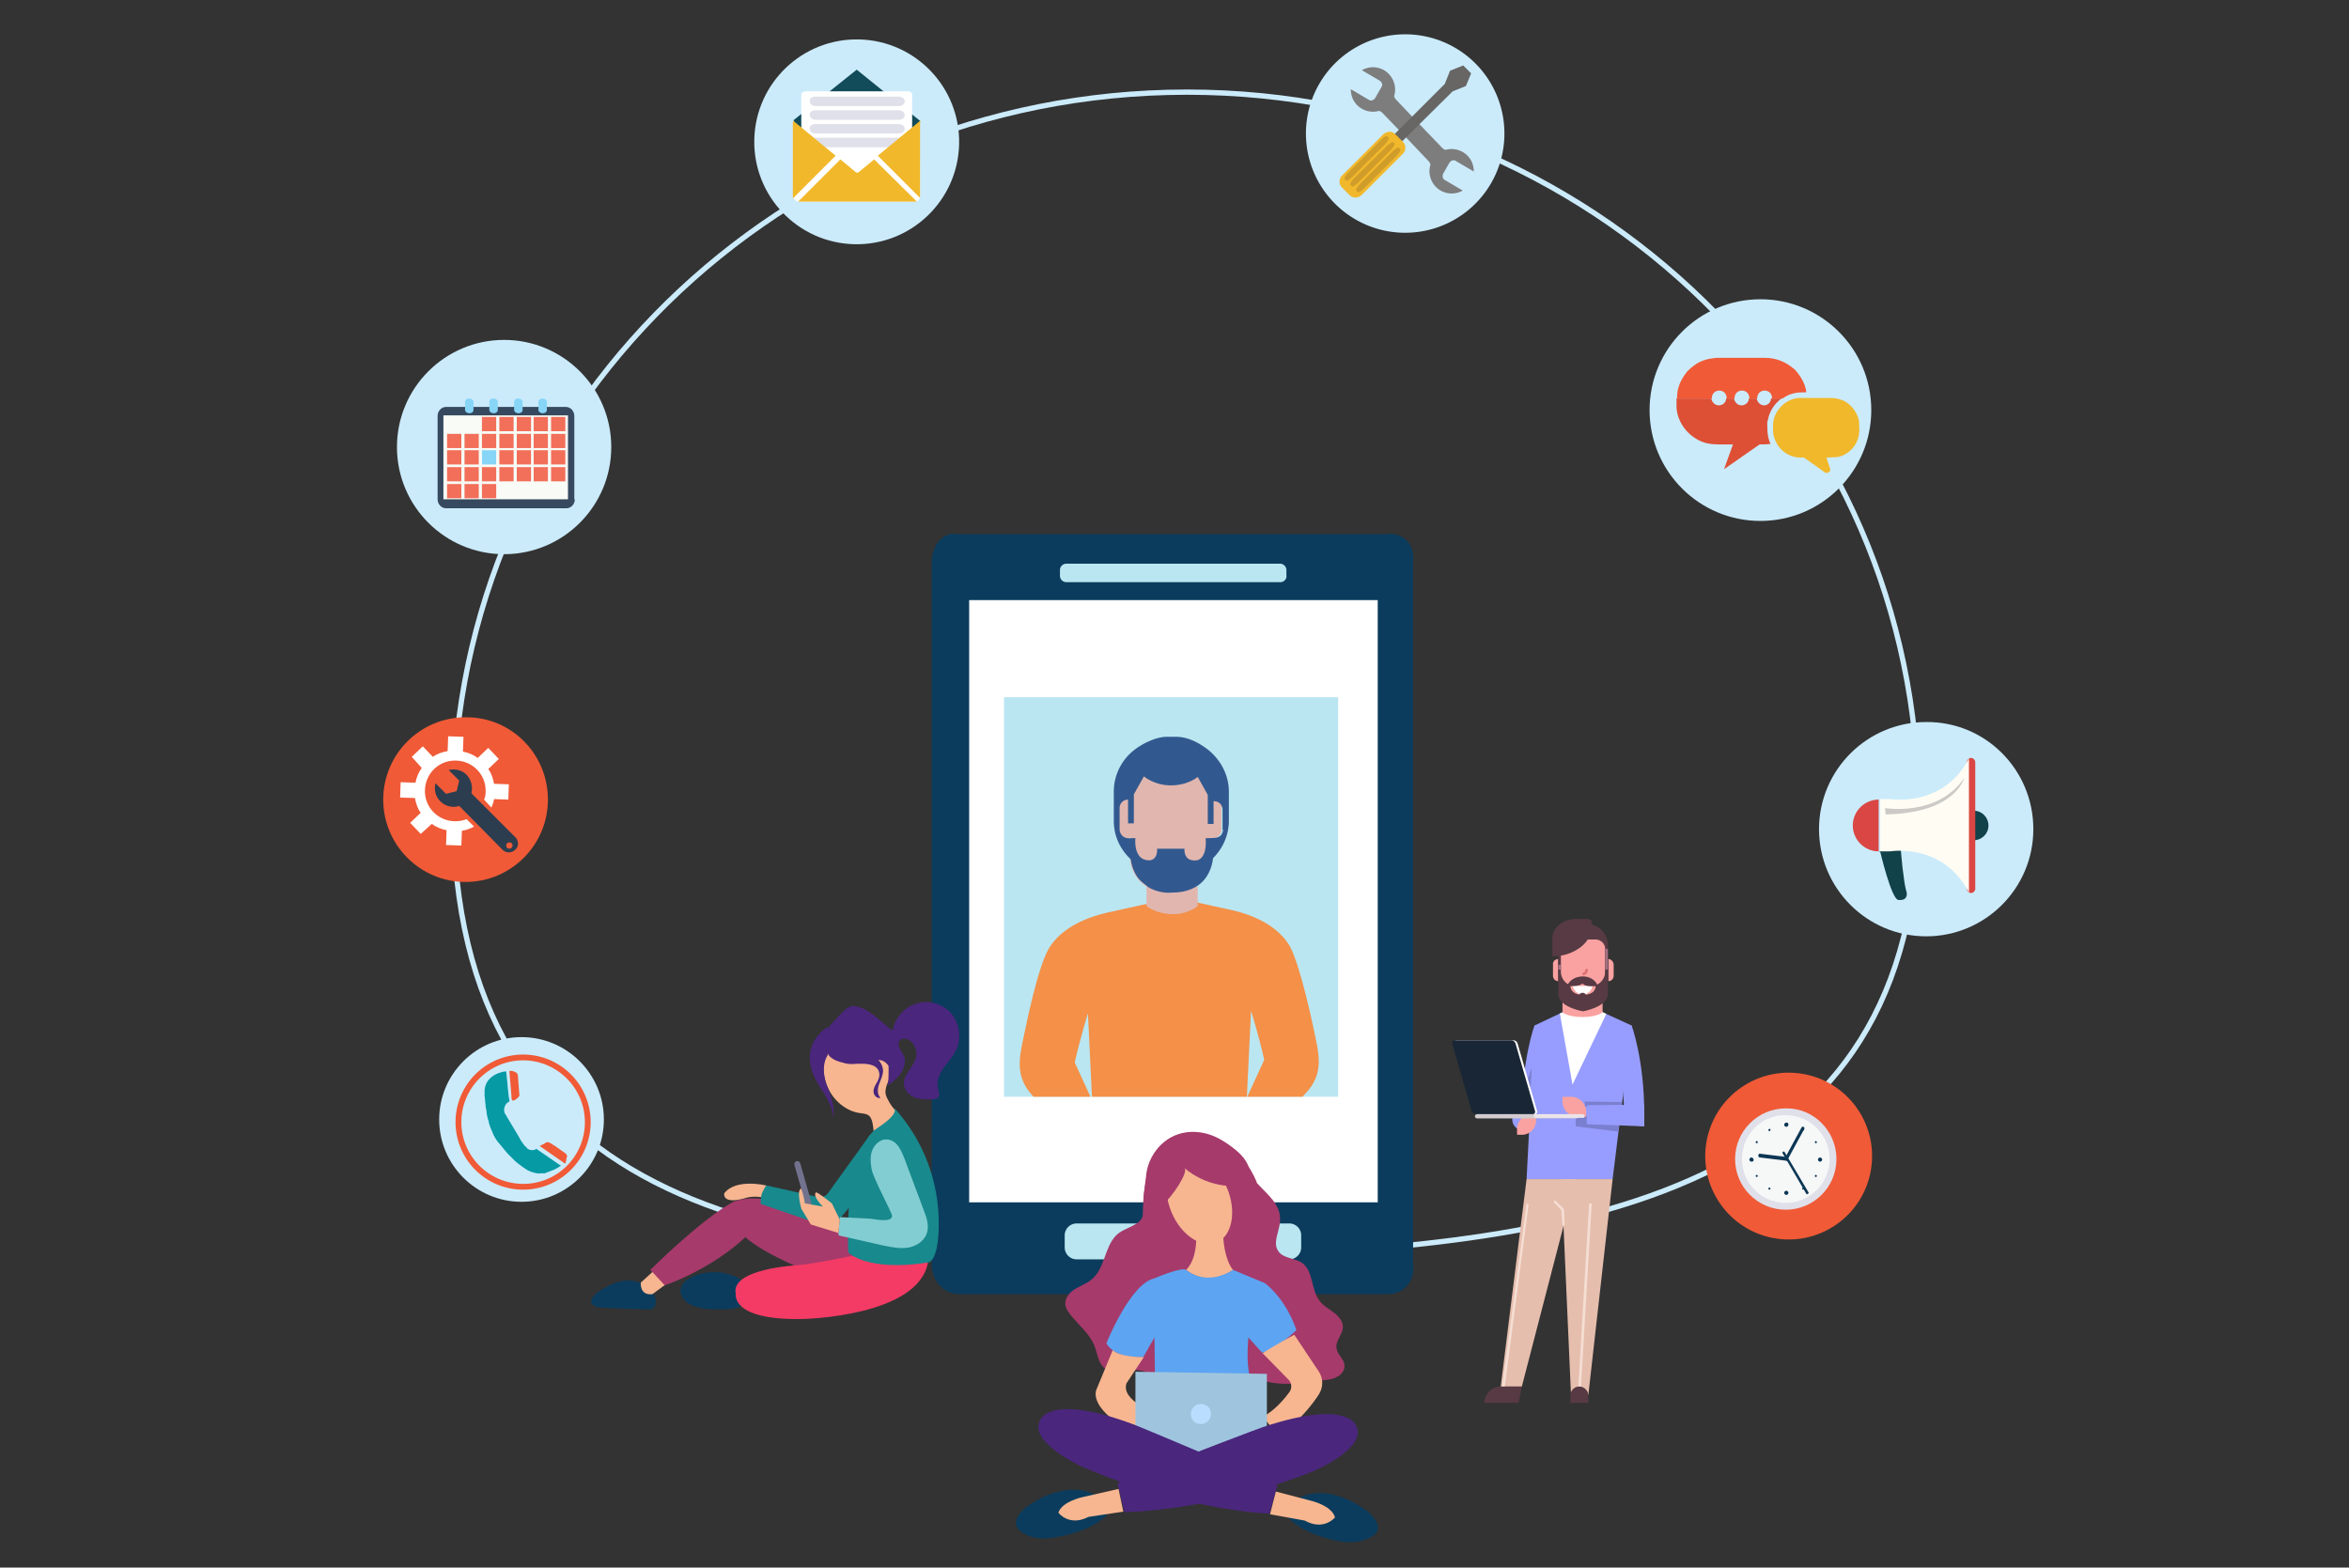 <svg xmlns="http://www.w3.org/2000/svg" xmlns:xlink="http://www.w3.org/1999/xlink" width="445" height="297" xmlns:v="https://vecta.io/nano"><rect width="100%" height="100%" fill="#333333" stroke="none"/><style><![CDATA[.z{fill:#f7b690}.AA{fill:#fff}.AB{fill:#0b3c5d}.AC{fill:#979dfe}.AD{fill:#573a43}.AE{fill:#cbebfb}.AF{fill:#f05a37}.AG{clip-path:url(#F)}.AH{fill:#a63a6b}.AI{fill:#4a267d}.AJ{fill:#faa2a1}.AK{fill:#f5ded3}.AL{fill:#f1b82b}]]></style><path d="M363.4 149.7c1.9 74.9-59.2 86.6-135.8 88.5s-139.8-6.7-141.7-81.6S144.6 19.4 221.3 17.5s140.2 57.3 142.1 132.2z" fill="none" stroke="#cbebfb" stroke-miterlimit="10"/><path d="M263 245.2h-81.3c-2.9 0-5.2-2.5-5.2-5.7V106.4c0-3.1 2.3-5.7 4.7-5.2h81.3c3.3-.5 5.6 2 5.2 5.2v133.1c.5 3.2-1.8 5.7-4.7 5.7z" class="AB"/><path d="M183.6 113.7H261v114.1h-77.4z" class="AA"/><path d="M242.6 110.3H202c-.7 0-1.2-.6-1.2-1.2V108c0-.7.6-1.2 1.2-1.2h40.5c.7 0 1.2.6 1.2 1.2v1.1c.1.6-.5 1.2-1.1 1.2zm1.6 128.3H204a2.26 2.26 0 0 1-2.3-2.3v-2.2a2.26 2.26 0 0 1 2.3-2.3h40.2a2.26 2.26 0 0 1 2.3 2.3v2.2a2.26 2.26 0 0 1-2.3 2.3z" fill="#bae6f1"/><defs><path id="A" d="M190.2 132.1h63.3v75.7h-63.3z"/><path id="B" d="M287.5 197.7c-.1-.3-.4-.6-.8-.6h-10.8c-.3 0-.5.3-.4.6l3.7 12.8c.1.3.4.6.8.6h10.8c.3 0 .5-.3.4-.6l-3.7-12.8z"/><path id="C" d="M256.2 33.5c-.5.5-1.1.9-1.2.7l-.3-.3c-.1-.1.2-.7.7-1.2l6.2-6.2c.5-.5 1.1-.9 1.2-.7l.3.3c.1.1-.2.7-.7 1.2l-6.2 6.2z"/><path id="D" d="M341.8 214c0 .1-.1.2-.2.2s-.2-.1-.2-.2.1-.2.2-.2.2.1.2.2z"/><path id="E" d="M89.7 77.7c0 .3-.3.6-.8.6h0c-.4 0-.8-.3-.8-.6v-1.6c0-.3.3-.6.8-.6h0c.4 0 .8.3.8.6v1.6z"/></defs><clipPath id="F"><use xlink:href="#A"/></clipPath><path d="M190.2 120.2h63.3v87.6h-63.3z" fill="#bae6f1" class="AG"/><path d="M248.7 194.2s-2.4-11.5-4.4-15c-2.2-3.7-6.6-5.8-11.1-6.8l-7.7-1.7s-1.7 1.2-4 1.3v.5c-2.3-.1-4-1.3-4-1.3l-7.7 1.7c-4.4 1-8.9 3.1-11.1 6.8-2.1 3.5-4.4 15-4.4 15-1.1 5.3-2.4 9 1.5 13.1l9.8 10.8 4.7-5.1h11.2v-.5h11.2l4.7 5.1 9.8-10.8c3.9-4 2.6-7.8 1.5-13.1zm-45.1 7.1c1-4.5 2.5-9.3 2.5-9.3l.8 16.5-3.3-7.2zm32.6 6.7l.8-16.5s1.5 4.8 2.5 9.3l-3.3 7.2z" fill="#f49047" class="AG"/><g class="AG"><g fill="#e1b6af"><path d="M217.2 170.4v1.3c.4.3 2.1 1.4 4.7 1.5 2.8.1 4.6-1.2 5-1.5V168h-9.7v2.4z"/><path d="M230 151.5c-.2 0-.4 0-.6.1-.2-3.4-3.1-6.1-6.5-6.1h-2.2c-3.4 0-6.2 2.6-6.5 6-.2-.1-.4-.1-.6-.1-.9 0-1.6.5-1.6 1.7v4.1a1.58 1.58 0 0 0 1.6 1.6c.2 0 .4 0 .5-.1v3.7a6.49 6.49 0 0 0 6.5 6.5h2.2a6.49 6.49 0 0 0 6.5-6.5v-3.7c.2.1.4.1.5.1a1.58 1.58 0 0 0 1.6-1.6v-4c.3-.9-.5-1.7-1.4-1.7z"/></g><path d="M232.8 150c0-3.2-1.6-6.1-4-8-1.7-1.3-3.8-2.4-6-2.4H221c-1.8 0-4.3 1.1-6 2.4a9.99 9.99 0 0 0-4 8v5.5c0 2.9 1.2 5.4 3.2 7.3.2 1.3.7 2.8 1.7 3.9.7.7 1.5 1.2 1.5 1.3 1.9 1.2 3.9 1.2 4.8 1.1.9 0 3.2-.1 5.1-1.6 1.6-1.3 2.3-3.2 2.5-4.9 1.8-1.8 3-4.3 3-7.1V150zm-1.1 7.2c-.2 1.8-1.7 1.5-2.5 1.6h0-.8c.3 4.1-1.7 4.2-1.7 4.2-2.6.3-2.3-2.2-2.3-2.2h-5.2c.1 2.3-1.5 2.2-1.5 2.2-3.1 0-2.6-4.2-2.6-4.2h-.9c-.2.1-.3 0-.5 0-.9 0-1.6-.8-1.6-1.7v-4a1.58 1.58 0 0 1 1.6-1.6v4.5h1.1v-5.5l1.9-3.4c1.3 1 3.1 1.7 5.1 1.7s3.8-.6 5.1-1.6l1.9 3.4v5.5h1.1v-4.3h.1a1.58 1.58 0 0 1 1.6 1.6v3.8z" fill="#32598f"/></g><path d="M203.2 249.6c-.7-.8-1.3-1.6-1.4-2.6 0-1.2.9-2.2 1.9-2.8s2.2-1 3.1-1.8c2.5-2 2.4-6 4.6-8.3 1.5-1.6 5.1-1.9 5.1-4.1 0-3.1.6-7 .6-7 .2-3.2 2.2-6.3 5.1-7.7s6.4-1 9.2.7c6.5 4 4.4 5.4 6.5 7.9 2.1 2.4 4.8 4.2 4.6 7.4-.1 2-1.5 4.2-.3 5.8 1 1.4 3.1 1.2 4.5 2.2 2.2 1.6 1.6 5.2 3.4 7.3.7.9 1.7 1.4 2.6 2.1s1.7 1.6 1.7 2.7c0 1.4-1.5 2.7-1.2 4.1.2 1.2 1.4 2 1.5 3.1.1.9-.5 1.8-1.3 2.2-.8.5-1.7.6-2.6.7-3.9.6-8 1.2-11.8 0-2-.6-3.8-1.7-5.9-1.6-3.2.2-5.8 3.3-9 3.2s-5.6-3.4-8.7-3.5c-3-.1-5.8 1.5-7.2-1.9-.5-1.2-.6-2.5-1.3-3.6-.8-1.5-2.4-3-3.7-4.5z" class="AH"/><path d="M232.5 225.2c1.8 4.4.9 9-2 10.2s-6.8-1.4-8.6-5.8-.9-9 2-10.2c3-1.2 6.8 1.4 8.6 5.8z" class="z"/><path d="M224.4 221.3c3.7 3.2 9.1 4.3 13.7 2.7-1.4-3.3-3.7-6.4-7-8.1-3.2-1.6-7.4-1.6-10.3.7-1.8 1.4-2.9 3.6-3.4 5.9-4 16.5 8.5.2 7-1.2z" class="AH"/><path d="M226.6 234.6s.2 3.9-1.9 6c0 0 3.8 3.5 8.9 0 0 0-1.6-1.5-1.9-6.6.1.1-2.4 2.8-5.1.6z" class="z"/><path d="M209.6 254.5s4.5-11.3 9.1-12.3c0 0 5.1-2.2 6-1.6 0 0 3.6 3.3 8.9 0l6 2.5s3.8 2.6 6 8.9c0 0-3.3 3.3-6.5 4.3l-2.6-2.9s-.5 4.9.3 7.4h-18l-.1-7.4-2.1 3.7c0 .1-5.3.5-7-2.6z" fill="#5da4f2"/><path d="M210.8 255.8l-3.1 7.5s-2 4 8.9 9l2.5-4.5s-6.8-2.4-5.7-5.7l3.3-5c-.1.1-4.7 0-5.9-1.3zm28.4.6l4.9 5c.6.6.7 1.6.2 2.3-1 1.4-2.8 3.5-5 4.7l2.9 3.9s4.8-3.6 7.7-8.2c.8-1.3.8-3-.1-4.3l-4.6-6.9c-.1 0-4.8 2.6-6 3.5z" class="z"/><path d="M215.1 272.3v-12.4l24.9.4v15.5h-24.9z" fill="#9fc5de"/><path d="M229.4 267.9c0 1-.8 1.9-1.9 1.9s-1.9-.8-1.9-1.9c0-1 .8-1.9 1.9-1.9s1.9.8 1.9 1.9z" fill="#b9ddff"/><path d="M211.7 281l1.3 5.5s16.3-.1 35.7-7.7c0 0 10.5-4.4 8.2-8.7 0 0-1.5-5.1-17.7.3-.1 0-11.5 4.3-27.5 10.6z" class="AI"/><path d="M207.4 283.2s-5-3.2-12.8 2.2c0 0-4.9 3.5.1 5.5 1.4.6 2.9.7 4.4.5 2.7-.4 7.8-1.4 10.6-4.4 0-.1 1.6-1.4-2.3-3.8z" class="AB"/><path d="M211.9 282.1l-6.6 1.5s-4.1.8-4.8 3c0 0 2 2.7 5.7.8l6.6-1-.9-4.3z" class="z"/><path d="M242 281.4l-1.5 5.4s-16.3-.6-35.5-8.9c0 0-10.4-4.7-7.9-8.9 0 0 1.7-5.1 17.7.9.1 0 11.4 4.7 27.2 11.5z" class="AI"/><path d="M246.3 283.7s5.1-3 12.7 2.6c0 0 4.8 3.6-.3 5.4-1.4.5-2.9.6-4.4.4-2.7-.4-7.7-1.7-10.5-4.8 0 .1-1.6-1.3 2.5-3.6z" class="AB"/><path d="M241.7 282.6l6.5 1.7s4.1.9 4.7 3.2c0 0-2.1 2.6-5.7.6l-6.6-1.2 1.1-4.3zm-84.8-76.4c1.1 2.4 3.5 4.4 6.1 4.7.5.1 1.1.1 1.5.4.8.5.9 2.1 1 3 1.8-.9 1.4-.5 2.1-1 .8-.5 3-2.2 2.2-2.8s-1.6-2.1-1.9-2.8c-.3-.8-.1-1.6.2-2.4s.7-1.5.8-2.3 0-1.7-.7-2.2c-.6-.5-1.8-.3-2 .5.2-.9-3.3-2.8-3.9-3.1a15.83 15.83 0 0 0-3.1-.9c-1.6-.2-3.1.9-3.3 2.5v.2c0 2.2 0 4.2 1 6.2z" class="z"/><g class="AI"><path d="M166.1 200.8c1 0 1.6.3 2.2 1.1.1.1 0 3.7-.1 3.8.9-.7 1.9-1.5 2.5-2.4.6-1 1-2.2.5-3.3-.2-.5-.5-.9-.8-1.4-.2-.5-.3-1.1.1-1.5.5-.6 1.5-.3 2.1.2.7.7 1.1 1.7 1 2.7-.3 2.1-2.8 3.7-2.3 5.8.2 1 1.1 1.8 2.1 2.2 1 .3 2.1.3 3.1.3.5 0 1.1-.1 1.3-.5.3-.4 0-1-.1-1.5-.3-1.3.2-2.7 1-3.9.8-1.1 1.8-2.1 2.4-3.4 1.1-2.2.7-5-.8-6.9-1.6-1.9-4.3-2.7-6.6-2-2.4.7-4.2 2.8-4.6 5.2-2.1-1.6-4.8-4.6-7.4-4.7-1.5 0-3 2.3-4.1 3.3-1.6 1.5-2 5.2 0 6.6 2.5 1.7 5.6.4 8.5.3z"/><path d="M156.8 194.6s-6.5 3.5-1.5 11.3c0 0 4.2 5.7 1.8 7.4 0 0 2.2-1.2-.5-7.8 0 0-1.3-3.2.2-5.6v-5.3z"/><path d="M166.6 203.6c0 .6-.3 1.2-.6 1.7s-.6 1.1-.5 1.7.7 1.2 1.3 1c-.6-.6-.6-1.6-.3-2.5.3-.8.7-1.6.8-2.5 0-1.4-1-2.6-2.3-3.2s-2.7-.6-4.1-.6-2.8 0-4.1-.3c.7 1.6 2.7 2.7 4.4 2.7 1.5 0 5.3-.6 5.4 2z"/></g><path d="M131.6 241.7c-1.3.5-2.6 1.4-2.7 2.8 0 1.1.7 2 1.6 2.5 1.7 1 3.7 1.1 5.7 1.1 1.1 0 2.3 0 3.3-.3 1.1-.3 2.1-1.1 2.4-2.2.6-2-1.4-3.3-3-3.9-2.2-.9-4.9-.9-7.3 0z" class="AB"/><path d="M123.2 240.6s9.4-9.4 15.7-12.9c0 0 4.9-2.3 12.4 1.8l16.1 6.5-8.6 7.1s-13-4.5-17.6-8.7c0 0-5.4 5.5-15.4 9.2l-2.6-3z" class="AH"/><path d="M164.7 237.2s-8 1.9-13.4 2.5c0 0-13.1.6-11.9 5.5 0 0-1 5 12.7 4.7 0 0 21.8-.4 23.7-10.7 0 0-4.9-5.4-11.1-2z" fill="#f43b65"/><path d="M115.7 243.4c1.5-.7 3.2-1 4.8-.6s3 1.5 3.6 3c.3.7.2 1.7-.4 2.1-.3.2-.8.2-1.1.2l-8.2-.3c-1.2 0-3.2-.5-2.1-2 .6-1 2.2-1.8 3.4-2.4z" class="AB"/><path d="M145.1 224.6s-5.7-1.4-7.9 1.5c0 0-.5 2.2 4 .9 0 0 1.5-.6 4 0-.1.1 2.4-1.2-.1-2.4z" class="z"/><g fill="#18898d"><path d="M164.4 215.6l-7.5 10.4c-.4.6-1.2 1-1.9.8l-9.8-2.2c-.3.3-.6.9-.9 1.6-.2.8-.2 1.5-.2 1.9l11.4 3.9c1.2.4 2.6 0 3.5-1l7.1-8.4c1-1.2 2.4-3.9 2.4-6 0-1.3-.6-2.3-1.9-2.3-.9.1-1.7.4-2.2 1.3z"/><path d="M166.1 213.8s-6.2 3.4-5.4 23.5c0 0 3.5 3.7 15.1 1.9 0 0 1.1.1 1.7-3 0 0 2.9-14.1-8.1-26.3-.1.1 1.3.9-3.3 3.9z"/></g><path d="M165.1 221.4c-.2-1.2-.3-2.5.2-3.6s1.6-2.1 2.9-1.9c.8.1 1.5.6 2 1.3s.8 1.5 1.1 2.2l3.7 9.9c.6 1.5 1.1 3.1.5 4.6-.6 1.4-2.1 2.3-3.6 2.5s-3-.1-4.5-.4l-8.4-1.9c-.4-.1 0-1.5.1-3.5l5.8.3c.9.1 4 .8 4.1-.5 0-.7-3.7-7.3-3.9-9z" fill="#81cdd1"/><path d="M153.3 228.5h0c-.3.1-.6-.1-.7-.4l-2.1-7.4c-.1-.3.1-.6.4-.7h0c.3-.1.6.1.7.4l2.1 7.4c.1.3-.1.6-.4.7z" fill="#73728e"/><path d="M158.8 233.6l-5.2-1.6-1.8-3s-1-3.6 0-3.8c0 0 .5 1.5.7 2.8l3.4.6s-2.1-2-1.3-2.7c0 0 .4 0 3 2.1l1.5 3.1-.3 2.5zm-35.2 7.4l-2.2 2s-.3 2.5 2.2 2.2l2.3-1.7-2.3-2.5z" class="z"/><path d="M291.9 194.3h-1.2s-2.4 6.4-2.4 17v1.7h3.6l.4-5.6-.4-13.1z" class="AC"/><path d="M290.2 202.3l-.4 6-1.2-1.6z" fill="#7b7fcf"/><path d="M288.7 214.2h1.2v-4.5h-1.2a2.22 2.22 0 0 0-2.2 2.2h0c-.1 1.3.9 2.3 2.2 2.3z" class="AC"/><path d="M299.4 182.5h5.2V179c0-2.2-1.8-3.9-3.9-3.9h-1.3v7.4z" class="AD"/><path d="M295.2 181.7h0v4.2c-.6 0-1-.5-1-1v-2.1c-.1-.6.4-1.1 1-1.1zm9.5 0h0v4.2c.6 0 1-.5 1-1v-2.1c0-.6-.5-1.1-1-1.1z" class="AJ"/><path d="M290.7 194.3l5.7-2.7h6.8l5.9 2.7-3.6 29.1h-16.3z" class="AC"/><path d="M300.2 208.7l7.1.1-.1 1.3-6.9-.4zm-1.7 2.6v2.1l8.1 1 .4-3.1z" fill="#7b7fcf"/><path d="M304.3 192.1l-6.4 13.4-2.4-13.5.5-.2 7.5-.1z" class="AA"/><g class="AJ"><path d="M296 191.8s1 .9 3.8.9 3.8-.9 3.8-.9v-5.7H296v5.7z"/><path d="M295.7 187.8c4.1 4.7 8.4.1 8.4.1v-8c0-1.1-.8-1.9-1.9-1.9h-4.7a1.97 1.97 0 0 0-1.9 1.9v7.9z"/></g><path d="M299.8 184.8v-.5a.47.47 0 0 0 .5-.5v-.2h.5v.2c0 .6-.5 1-1 1z" fill="#db7170"/><path d="M301.7 186.8s-.3 1.6-1.9 1.6c-1.5 0-1.9-1.6-1.9-1.6h3.8z" class="AA"/><path d="M305.5 223.4l-4.6 40.9-3.3-.3-1.8-40.6z" fill="#e6beae"/><path d="M298.913 264.246l2.137-36.238.499.029-2.137 36.238z" class="AK"/><path d="M289.2 223.4l-4.9 39.3h4l10.2-39.3z" fill="#e6beae"/><path d="M285 263.2l-.5-.1 4.7-35.1.4.1z" class="AK"/><g class="AD"><path d="M284.3 262.7h4l-.6 3.1h-6.5a3.12 3.12 0 0 1 3.1-3.1zm14.9 0h0c.9 0 1.7.8 1.7 1.7v1.4h-3.4v-1.4c0-.9.7-1.7 1.7-1.7zm-2.3-75.9s2.4.2 2.9-.5c.4.8 2.9.5 2.9.5s-.6-1.8-2.9-1.8c-2.4.1-2.9 1.8-2.9 1.8z"/><path d="M295.7 179.8v4.2a2.82 2.82 0 0 0 1.8 2.7c0 1.7 1.9 1.8 2.4 1.8s2.4-.1 2.4-1.8c0 0 1.8-.7 1.8-2.7v-4.2h.5v8.5c0 2.5-4.7 3.3-4.7 3.3-.1 0-4.7-.8-4.7-3.3v-8.5h.5z"/></g><path d="M295.2 182.8h.5v.9h-.5z" fill="#a87082"/><path d="M294.1 181.2h0c2.1 0 4-.7 5.4-1.8 1.3-1 2.1-2.5 2.1-4v-.6c0-.4-.4-.7-.9-.7h-2c-2.6 0-4.6 1.6-4.6 3.6v3.5z" class="AD"/><path d="M296 232.2h.4l-.1-3.1-1.7-1.7-.3.3 1.5 1.6z" class="AK"/><path d="M299.8 190.1h0a.68.68 0 0 0 .7-.7v-.6a.68.68 0 0 0-.7-.7h0a.68.68 0 0 0-.7.7v.6a.68.68 0 0 0 .7.7z" class="AD"/><g class="AC"><path d="M309.1 194.3h0s2.4 6.4 2.4 16.9v2.2l-3.6-.4-.4-5.6.3-11.8c.1-.8.6-1.3 1.3-1.3z"/><path d="M311.5 213.4l-10.9-.4v-3.6l10.9-.1v4.1z"/></g><path d="M296 207.8h1.6c1.6 0 2.9 1.3 2.9 2.9v.9h-1.6c-1.6 0-2.9-1.3-2.9-2.9v-.9zm-5 3.4h-.9a2.69 2.69 0 0 0-2.7 2.7v1.1h.9a2.69 2.69 0 0 0 2.7-2.7v-1.1z" class="AJ"/><use xlink:href="#B" class="AA"/><use xlink:href="#B" x="-0.4" fill="#192636"/><path d="M298.7 211.1h-18.9c-.2 0-.4.2-.4.4s.2.4.4.4h18.9c.2 0 .4-.2.4-.4s-.2-.4-.4-.4z" fill="#d1cbcf"/><path d="M299.9 211.1h-9c-.2 0-.3.2-.3.3v.1c0 .2.2.3.3.3h9c.2 0 .3-.2.3-.3v-.1c0-.1-.2-.3-.3-.3z" fill="#ebe4e9"/><path d="M304.1 179.8h.5v3.9h-.5z" fill="#a87082"/><g class="AE"><path d="M115.8 84.7c0 11.2-9.1 20.3-20.3 20.3s-20.3-9.1-20.3-20.3 9.1-20.3 20.3-20.3 20.3 9.1 20.3 20.3z"/><circle transform="matrix(.023 -1 1 .023 131.666 188.451)" cx="162.2" cy="26.9" r="19.4"/><path d="M312.5 77.7c0 11.6 9.4 21 21 21s21-9.4 21-21-9.4-21-21-21-21 9.4-21 21z"/></g><path d="M103.8 151.5c0 8.6-7 15.6-15.6 15.6s-15.6-7-15.6-15.6 7-15.6 15.6-15.6c8.6-.1 15.6 6.9 15.6 15.6z" class="AF"/><path d="M162.3 13.2l12 9.7c-.1 0-.3 1-.3 1l-1.6 5.9-20-.4-1.7-5.9c-.1 0-.3-.7-.4-.7l12-9.6z" fill="#124b59"/><path d="M152.6 18.1h19.1V29h-19.1z" fill="#e0e0ea"/><path d="M173.3 29.8h-.5V17.9c0-.3-.4-.6-.8-.6h-19.4c-.4 0-.8.3-.8.6v11.9h-.5c-.6 0-1 .5-1 1v6.4c0 .6.5 1 1 1h22c.6 0 1-.5 1-1v-6.4c0-.5-.4-1-1-1zm-18.8-11.5h15.8c.6 0 1.1.4 1.1.9s-.5.9-1.1.9h-15.8c-.6 0-1.1-.4-1.1-.9-.1-.5.4-.9 1.1-.9zm0 2.6h15.8c.6 0 1.1.4 1.1.9s-.5.9-1.1.9h-15.8c-.6 0-1.1-.4-1.1-.9-.1-.5.4-.9 1.1-.9zm0 2.6h15.8c.6 0 1.1.4 1.1.9s-.5.9-1.1.9h-15.8c-.6 0-1.1-.4-1.1-.9-.1-.5.4-.9 1.1-.9zm0 2.6h15.8c.6 0 1.1.4 1.1.9s-.5.9-1.1.9h-15.8c-.6 0-1.1-.4-1.1-.9-.1-.5.4-.9 1.1-.9z" class="AA"/><path d="M165.6 30.2l-2.9 2.4c-.1.1-.2.1-.3.1s-.2 0-.3-.1l-2.9-2.4-8 8h22.5l-8.1-8zm8.8-7c0-.1 0-.2-.1-.3l-8 6.6 8 8V23.2zm-24.1-.3c0 .1-.1.2-.1.3v14.1c0 .1 0 .2.1.2l8-8-8-6.6z" class="AL"/><path d="M285 25.3a18.78 18.78 0 1 1-37.6 0 18.78 18.78 0 1 1 37.6 0z" class="AE"/><path d="M273.4 32.9l1.2-2.1c.3-.4.8-.6 1.2-.3l3.4 2c0-1.5-.7-2.9-2.1-3.7a4.29 4.29 0 0 0-3.3-.4c-.2-.1-.4-.2-.6-.4l-5.1-5.3-3.6-3.8c-.2-.2-.3-.4-.4-.7.6-1.8-.2-3.9-1.9-4.9-1.4-.8-3-.7-4.2 0l3.4 2c.4.3.6.8.3 1.2l-1.2 2.1c-.3.4-.8.6-1.2.3l-3.4-2c0 1.5.7 2.9 2.1 3.7 1 .6 2.2.7 3.3.4.2.1.4.2.6.4l5.1 5.3 3.6 3.8c.2.2.3.4.4.7-.6 1.8.2 3.9 1.9 4.9 1.4.8 3 .7 4.2 0l-3.4-2c-.4-.2-.5-.8-.3-1.2z" fill="#7d7d7d"/><path d="M278.7 13.9l-1.5-1.5-2.5 1-1 2.5-9.8 9.8c-.4.4-.5 1.1-.1 1.5s1.1.4 1.5-.1l9.9-9.8 2.5-1 1-2.4z" fill="#676665"/><path d="M258 36.9c-.7.7-1.7.7-2.3.1l-1.5-1.5c-.6-.6-.6-1.7.1-2.3l7.7-7.7c.7-.7 1.7-.7 2.3-.1l1.5 1.5c.6.6.6 1.7-.1 2.3l-7.7 7.7z" class="AL"/><g fill="#d09c2a"><use xlink:href="#C"/><use xlink:href="#C" x="2.2" y="2.2"/><path d="M257.3 34.6c-.5.5-1.1.9-1.2.7l-.3-.3c-.1-.1.2-.7.7-1.2l6.2-6.1c.5-.5 1.1-.9 1.2-.8l.3.3c.1.1-.2.7-.7 1.2l-6.2 6.2z"/></g><path d="M352.2 80.6v-.7c-.3-1.7-1.5-3.3-3-4-.7-.3-1.6-.5-2.4-.5h-5.7c-1.6 0-3.1.8-4.1 2.1-.8 1-1.2 2.3-1.1 3.5-.1 1.1.2 2.2.8 3.2a5.21 5.21 0 0 0 4.4 2.5c.2 0 .5-.1.8.1l3.8 2.7c.4.3 1.2-.1 1-.7l-.7-2.1 2.1-.1c1.5-.3 2.8-1.3 3.5-2.6.6-1.1.7-2.2.6-3.4z" class="AL"/><path d="M334.2 76.8c-.7 0-1.3-.6-1.4-1.3h-1.5c0 .7-.6 1.3-1.4 1.3-.7 0-1.3-.6-1.4-1.3H327c0 .7-.6 1.3-1.4 1.3-.7 0-1.3-.6-1.4-1.3h-6.6v1.6c.1 2.6 1.8 5.1 4.2 6.3 1.1.6 2.4.8 3.7.8h2.8l-1.7 4.7 6.6-4.6c.1 0 .1-.1.2-.1.7 0 1.3 0 2-.1l-.3-.8c-.3-1-.3-2-.3-3.1-.1-.2.1-.4.1-.6.3-1.6 1.2-3.1 2.6-4.1h-2c0 .7-.6 1.3-1.3 1.3z" fill="#de5036"/><g class="AF"><path d="M340 70c-.2-.1-.3-.3-.4-.3-1.4-1.2-3.3-1.9-5.2-1.9h-9.3c-.8.1-1.7.2-2.4.5-1.2.4-2.2 1.2-3.1 2.1-.6.8-1.2 1.7-1.5 2.6-.3.8-.4 1.6-.4 2.5h6.6v-.1c0-.8.6-1.4 1.4-1.4s1.4.6 1.4 1.4v.1h1.5v-.1c0-.8.6-1.4 1.4-1.4s1.4.6 1.4 1.4v.1h1.5v-.1c0-.8.6-1.4 1.4-1.4s1.4.6 1.4 1.4v.1h2c.8-.6 1.8-1 2.8-1.1.6-.1 1.2 0 1.7-.1-.2-1.6-1.1-3.1-2.2-4.3z"/><circle transform="matrix(.826 -.564 .564 .826 -64.572 229.144)" cx="338.8" cy="219.1" r="15.8"/></g><path d="M347.9 219.6c0 5.3-4.3 9.6-9.6 9.6s-9.6-4.3-9.6-9.6 4.3-9.6 9.6-9.6c5.3-.1 9.6 4.3 9.6 9.6z" fill="#e0e0ea"/><path d="M330 219.6a8.28 8.28 0 1 0 16.6 0 8.28 8.28 0 0 0-8.3-8.3c-4.6-.1-8.3 3.7-8.3 8.3z" fill="#f6f7f7"/><g fill="#0b3654"><path d="M333.2 219.2c-.1-.1-.1-.2-.1-.3 0-.2.2-.4.4-.3l4.9.6c.2 0 .4.2.3.4 0 .2-.2.4-.4.3l-4.9-.6c-.1 0-.1 0-.2-.1z"/><path d="M338.2 219.8c-.1-.1-.1-.2-.1-.3l3.2-5.9c.1-.1.2-.2.4-.1.1.1.2.3.1.4l-3.2 5.9c0 .1-.2.2-.4 0h0z"/><path d="M342.2 226.2c-.1 0-.1 0 0 0l-4.5-7.7c-.1-.1 0-.2.1-.3s.2 0 .3.1l4.5 7.6c.1.1 0 .2-.1.3-.2.1-.3.1-.3 0zm-3.4-13.1c0 .2-.2.4-.4.4s-.4-.2-.4-.4.2-.4.4-.4c.2-.1.4.1.4.4zm0 12.9c0 .2-.2.4-.4.4s-.4-.2-.4-.4.2-.4.4-.4.4.2.4.4zm6-5.9c-.2 0-.4-.2-.4-.4s.2-.4.4-.4.4.2.4.4-.2.4-.4.4zm-13 0c-.2 0-.4-.2-.4-.4s.2-.4.4-.4.4.2.4.4c.1.2-.1.4-.4.4z"/><use xlink:href="#D"/><use xlink:href="#D" x="2.4" y="2.4"/><use xlink:href="#D" x="2.4" y="8.8"/><use xlink:href="#D" y="11.2"/><use xlink:href="#D" x="-6.4" y="11.2"/><use xlink:href="#D" x="-8.8" y="8.8"/><circle cx="332.8" cy="216.4" r=".2"/><path d="M335.4 214.1c0 .1-.1.2-.2.2s-.2-.1-.2-.2.1-.2.2-.2c.1-.1.2 0 .2.2z"/></g><path d="M114.4 212.1c0 8.6-7 15.6-15.6 15.6s-15.6-7-15.6-15.6 7-15.6 15.6-15.6 15.6 7 15.6 15.6z" class="AE"/><path d="M107.4 219v-.1c-.1-.2-.2-.3-.3-.4l-2-1.4-.8-.5c-.2-.1-.4-.2-.6-.2-.1 0-.2 0-.3.1-.3.2-.7.4-1.1.6h-.1l4.9 3.4v-.1c.1-.3.2-.6.2-.9 0-.1.1-.2.1-.4.1 0 .1-.1 0-.1zm-10.6-12.5c0 .5.1.9.1 1.4a.9.9 0 0 0 .1.5c0 .1.1.1.1.1h.2a.76.76 0 0 0 .4-.2c.1-.1.3-.2.4-.3s.2-.3.3-.4v-.1l-.3-3.8c0-.1-.1-.2-.1-.3l-.1-.1a2.47 2.47 0 0 0-.9-.4h-.5v.1l.3 3.5z" class="AF"/><path d="M101.4 217.8c-.2.1-.5.1-.7.1-.3 0-.6-.1-.9-.4-.1-.1-.2-.3-.4-.4-.4-.5-.8-1.1-1.1-1.7l-2.5-4.2s0-.1-.1-.1c-.1-.2-.2-.5-.2-.7 0-.3 0-.6.2-.9.1-.3.3-.5.6-.7.1 0 .2-.1.2-.1v-.1c0-.2 0-.4-.1-.6-.1-.6-.1-1.2-.2-1.8 0-.4-.1-.8-.1-1.2-.1-.6-.1-1.3-.2-1.9v-.1h-.1c-.3 0-.7.1-1 .2-.6.2-1.1.4-1.6.8-.9.7-1.3 1.5-1.4 2.6v1c0 .3.1.6.1.9 0 .4.1.7.1 1.1v.1c.1.4.2.9.2 1.3.1.5.2 1 .4 1.5v.2c.2.7.5 1.4.8 2.1.2.5.5 1 .8 1.4l1.9 2.3 1.5 1.5c.2.2.4.3.6.5.5.4 1.1.8 1.7 1.2.6.3 1.2.5 1.8.6.2 0 .4.1.6 0h.9l1.8-.7c.4-.2.8-.4 1.2-.7h.1l-4.8-3.3c.2 0 0 .1-.1.2z" fill="#069aa5"/><path d="M99.1 199.8a12.76 12.76 0 1 0 0 25.6 12.76 12.76 0 1 0 0-25.6zm0 24.5c-6.4 0-11.7-5.2-11.7-11.7 0-6.4 5.2-11.7 11.7-11.7 6.4 0 11.7 5.2 11.7 11.7a11.65 11.65 0 0 1-11.7 11.7z" class="AF"/><path d="M385.2 157.1c0 11.2-9.1 20.3-20.3 20.3s-20.3-9.1-20.3-20.3 9.1-20.3 20.3-20.3c11.2-.1 20.3 9 20.3 20.3z" class="AE"/><path d="M373.9 159.2c1.5 0 2.8-1.2 2.8-2.8 0-1.5-1.2-2.8-2.8-2.8h-1.3v5.5h1.3z" fill="#114149"/><path d="M374.2 168.4c0 .4-.4.8-.8.8h0c-.4 0-.8-.4-.8-.8v-24c0-.4.4-.8.8-.8h0c.4 0 .8.4.8.8v24zm-18.3-16.9a4.91 4.91 0 0 0-4.9 4.9 4.91 4.91 0 0 0 4.9 4.9v-9.8z" fill="#da4643"/><path d="M356.2 161.4s2.1 8.9 3.4 9.1c1.4.2 1.9-.7 1.5-1.8-.4-1.2-1.1-7.6-1-8.4.1-.7-4.2 1.1-4.2 1.1" fill="#114149"/><path d="M358.1 151.4h-1.9v9.9h1.9s10-1.7 14.9 7.8v-25.4c-4.9 9.4-14.9 7.7-14.9 7.7z" fill="#fffdf3"/><path d="M357.1 153.1s10 1.7 15-5.7c0 0-1.6 6.7-14.9 6.9l-.1-1.2z" fill="#cbcac7"/><path d="M108.9 94.6c0 .9-.7 1.7-1.6 1.7H84.5c-.9 0-1.6-.8-1.6-1.7V78.8c0-.9.7-1.7 1.6-1.7h22.7c.9 0 1.6.8 1.6 1.7v15.8z" fill="#36495e"/><path d="M84 78.7h23.6v15.9H84z" fill="#f8fbf6"/><path d="M91.3 79H94v2.7h-2.7zm3.3 0h2.7v2.7h-2.7zm3.3 0h2.7v2.7h-2.7zm6.5 0h2.7v2.7h-2.7zm-3.3 0h2.7v2.7h-2.7zm-16.4 3.2h2.7v2.7h-2.7zm6.6 0H94v2.7h-2.7zm-3.3 0h2.7v2.7H88zm6.6 0h2.7v2.7h-2.7zm3.3 0h2.7v2.7h-2.7zm6.5 0h2.7v2.7h-2.7zm-3.3 0h2.7v2.7h-2.7zm-16.4 3.1h2.7V88h-2.7z" fill="#f26f5a"/><path d="M91.3 85.3H94V88h-2.7z" fill="#87d5f7"/><path d="M88 85.3h2.7V88H88zm6.6 0h2.7V88h-2.7zm3.3 0h2.7V88h-2.7zm6.5 0h2.7V88h-2.7zm-3.3 0h2.7V88h-2.7zm-16.4 3.2h2.7v2.7h-2.7zm6.6 0H94v2.7h-2.7zm-3.3 0h2.7v2.7H88zm6.6 0h2.7v2.7h-2.7zm3.3 0h2.7v2.7h-2.7zm6.5 0h2.7v2.7h-2.7zm-3.3 0h2.7v2.7h-2.7zm-16.4 3.2h2.7v2.7h-2.7zm6.6 0H94v2.7h-2.7zm-3.3 0h2.7v2.7H88z" fill="#f26f5a"/><g fill="#87d5f7"><use xlink:href="#E"/><use xlink:href="#E" x="4.6"/><use xlink:href="#E" x="9.3"/><use xlink:href="#E" x="13.9"/></g><path d="M89.3 150.3c.3-1.2 0-2.5-.9-3.5-.9-.9-2.2-1.2-3.4-.9l2 2-.5 2-2 .5-2-2c-.3 1.2 0 2.5.9 3.4 1 1 2.4 1.3 3.6.9h0l8.2 8.3c.3.3.8.5 1.2.5s.9-.2 1.2-.5c.7-.6.7-1.7 0-2.4l-8.3-8.3zm7.2 10.5c-.4 0-.6-.3-.6-.6 0-.4.3-.6.6-.6.4 0 .6.3.6.6a.65.65 0 0 1-.6.6z" fill="#2c3d4f"/><path d="M96.3 151.5l.1-2.9-2.8-.1c-.2-1-.5-2-1.1-2.8l2-1.9-2-2.1-2 1.9c-.8-.6-1.8-1-2.8-1.2l.1-2.8-2.9-.1-.1 2.8c-1 .2-2 .5-2.8 1.1l-1.9-2-2.1 2 1.9 2.1c-.6.8-1 1.8-1.2 2.8l-2.8-.1-.1 2.9 2.8.1c.2 1 .5 2 1.1 2.8l-2 1.9 2 2.1 2.1-1.9c.8.6 1.8 1 2.8 1.2l-.1 2.8 2.9.1.1-2.8c.8-.1 1.6-.4 2.3-.8l-1.4-1.4c-.7.3-1.5.4-2.3.4-3.2-.1-5.7-2.7-5.6-5.9s2.7-5.7 5.9-5.6 5.7 2.7 5.6 5.9c0 .5-.1 1.1-.3 1.5l1.4 1.5c.2-.5.4-1 .5-1.6l2.7.1z" class="AA"/></svg>